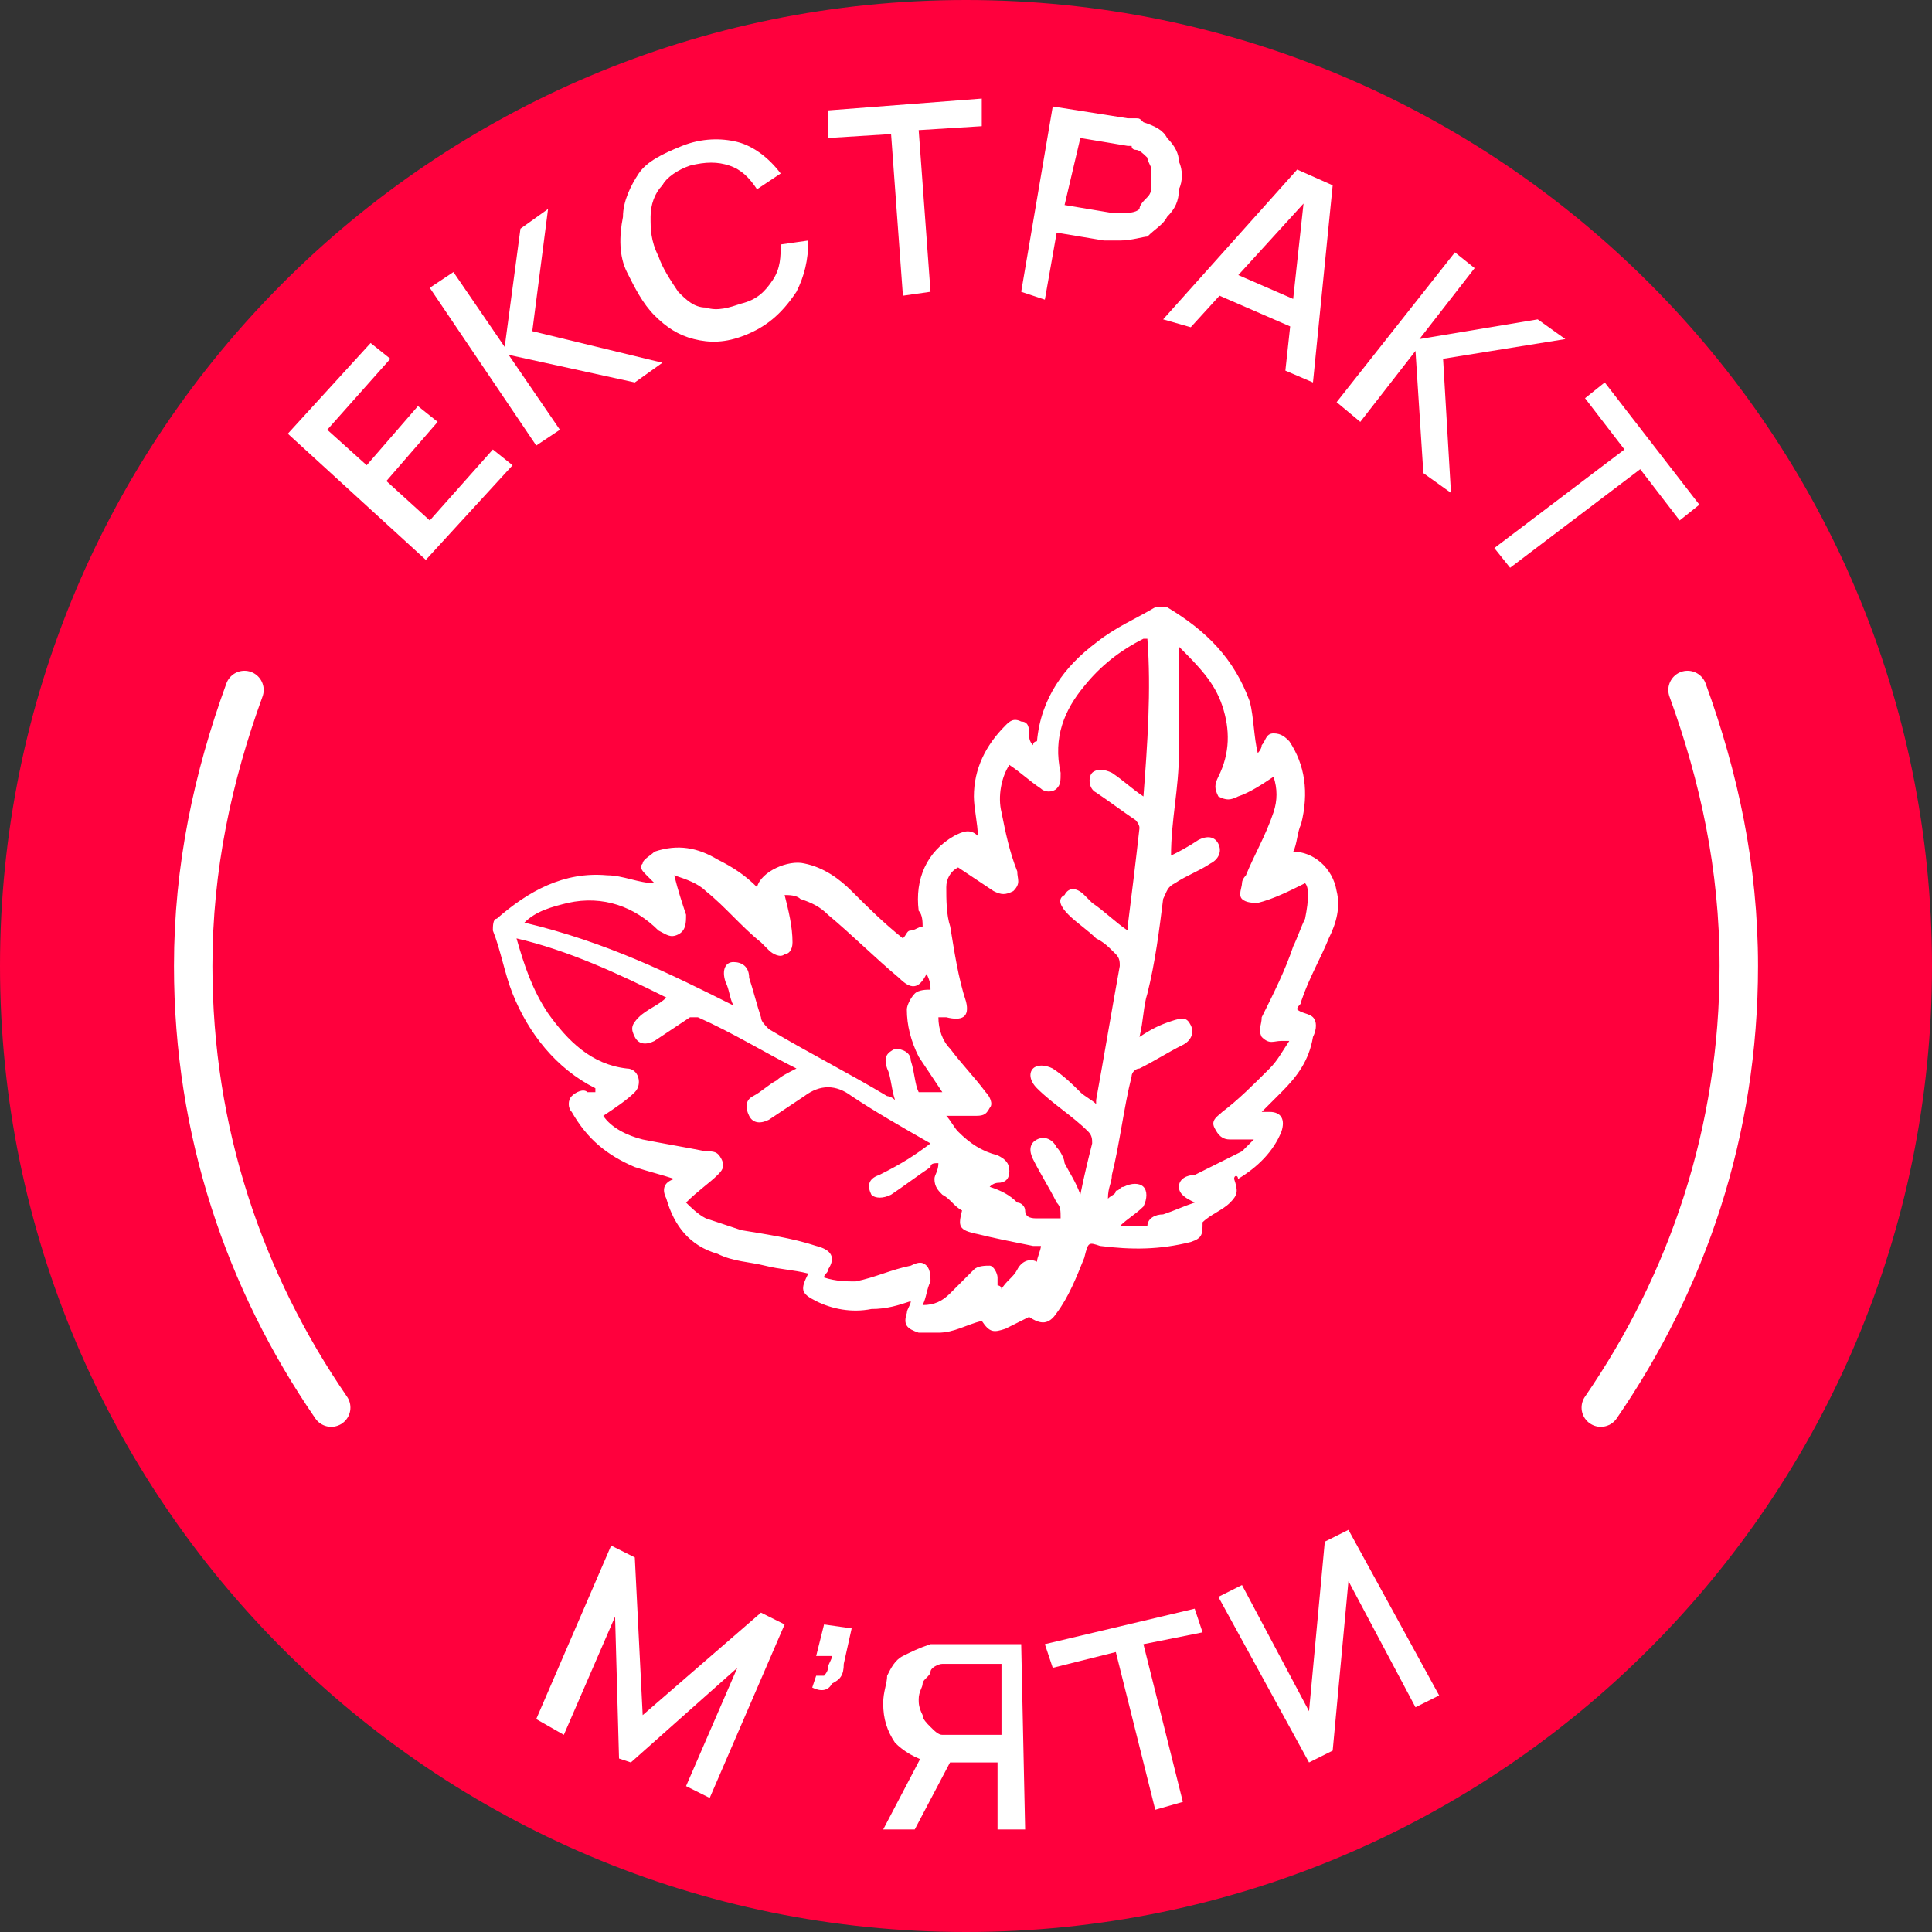 <svg xmlns="http://www.w3.org/2000/svg" fill="none" viewBox="0 0 49 49" height="49" width="49">
<rect x="0" y="0" width="49" height="49" fill="#333333" stroke="none"/>
<g clip-path="url(#clip0_36_123)">
<path fill="#FF003D" d="M24.5 49C38.031 49 49 38.031 49 24.5C49 10.969 38.031 0 24.5 0C10.969 0 0 10.969 0 24.5C0 38.031 10.969 49 24.5 49Z"></path>
<path fill="white" d="M10.8 14.2L7.3 11L9.4 8.7L9.9 9.1L8.3 10.9L9.3 11.8L10.6 10.3L11.1 10.7L9.8 12.2L10.9 13.2L12.5 11.4L13 11.8L10.8 14.2Z"></path>
<path fill="white" d="M13.6 11.3L10.9 7.3L11.5 6.9L12.8 8.8L13.2 5.8L13.9 5.3L13.5 8.4L16.8 9.2L16.1 9.7L12.9 9L14.2 10.9L13.6 11.3Z"></path>
<path fill="white" d="M18.9 8.5C18.4 8.7 18 8.7 17.6 8.6C17.2 8.5 16.9 8.3 16.6 8C16.3 7.7 16.1 7.3 15.9 6.9C15.7 6.5 15.7 6 15.8 5.5C15.8 5.1 16 4.7 16.2 4.4C16.4 4.1 16.8 3.9 17.3 3.7C17.8 3.5 18.3 3.5 18.7 3.6C19.1 3.7 19.5 4 19.8 4.4L19.2 4.8C19 4.5 18.8 4.3 18.5 4.2C18.2 4.1 17.9 4.1 17.5 4.2C17.2 4.3 16.9 4.5 16.8 4.7C16.6 4.9 16.5 5.2 16.5 5.5C16.5 5.8 16.5 6.1 16.7 6.5C16.8 6.8 17 7.1 17.2 7.4C17.4 7.6 17.6 7.8 17.9 7.8C18.2 7.9 18.5 7.8 18.8 7.7C19.2 7.6 19.4 7.4 19.6 7.1C19.8 6.8 19.8 6.5 19.8 6.2L20.5 6.1C20.5 6.6 20.4 7 20.2 7.4C19.8 8 19.4 8.3 18.9 8.5Z"></path>
<path fill="white" d="M22.9 7.5L22.6 3.4L21 3.5V2.8L24.9 2.5V3.2L23.3 3.3L23.6 7.4L22.9 7.5Z"></path>
<path fill="white" d="M25.9 7.4L26.7 2.7L28.6 3C28.6 3 28.7 3 28.8 3C28.9 3 28.9 3 29 3.1C29.3 3.2 29.5 3.3 29.6 3.5C29.8 3.7 29.9 3.9 29.9 4.1C30 4.3 30 4.6 29.9 4.8C29.9 5.1 29.8 5.3 29.6 5.5C29.5 5.7 29.3 5.8 29.1 6C29 6 28.7 6.1 28.4 6.1C28.3 6.1 28.3 6.1 28.2 6.1C28.1 6.1 28.1 6.1 28 6.1L26.8 5.9L26.5 7.6L25.9 7.4ZM27 5.2L28.2 5.4H28.3C28.3 5.4 28.4 5.4 28.5 5.4C28.6 5.4 28.8 5.4 28.9 5.3C28.9 5.2 29 5.1 29.1 5C29.2 4.9 29.2 4.8 29.2 4.7C29.2 4.6 29.2 4.5 29.2 4.3C29.2 4.2 29.1 4.1 29.1 4C29 3.9 28.9 3.8 28.8 3.8C28.8 3.8 28.7 3.8 28.7 3.7C28.6 3.7 28.6 3.7 28.6 3.7L27.4 3.5L27 5.2Z"></path>
<path fill="white" d="M29.5 8.1L32.9 4.3L33.8 4.7L33.3 9.7L32.6 9.4L33.1 4.8L33.3 4.9L30.2 8.3L29.5 8.1ZM30.7 7.4L31 6.8L33.3 7.8L33 8.4L30.7 7.4Z"></path>
<path fill="white" d="M33.9 10.2L36.9 6.4L37.4 6.8L36 8.6L39 8.1L39.7 8.6L36.6 9.1L36.8 12.5L36.1 12L35.9 8.9L34.5 10.7L33.9 10.2Z"></path>
<path fill="white" d="M37.9 13.9L41.2 11.4L40.2 10.1L40.7 9.7L43.1 12.8L42.6 13.2L41.6 11.9L38.3 14.4L37.9 13.9Z"></path>
<path fill="white" d="M13.6 43.6L15.5 39.2L16.1 39.5L16.3 43.5L19.3 40.9L19.9 41.2L18 45.6L17.4 45.3L18.7 42.3L16 44.7L15.7 44.6L15.6 41L14.3 44L13.6 43.6Z"></path>
<path fill="white" d="M20.6 42.8L20.7 42.5C20.8 42.5 20.9 42.5 20.9 42.5C20.9 42.5 21 42.4 21 42.3C21 42.2 21.1 42.1 21.1 42H20.7L20.9 41.2L21.6 41.3L21.4 42.2C21.4 42.5 21.3 42.6 21.1 42.7C21 42.9 20.8 42.9 20.6 42.8Z"></path>
<path fill="white" d="M23.2 46.4H22.4L23.5 44.3L24.2 44.5L23.2 46.4ZM26 46.4H25.3V44.7H23.9H23.6C23.2 44.6 22.9 44.4 22.7 44.2C22.5 43.9 22.4 43.6 22.4 43.2C22.4 42.9 22.5 42.7 22.5 42.5C22.6 42.3 22.7 42.1 22.9 42C23.1 41.9 23.3 41.8 23.6 41.7C23.7 41.7 23.7 41.7 23.8 41.7C23.9 41.7 23.9 41.7 24 41.7H25.9L26 46.4ZM25.4 44V42.2H24.2H24.1C24 42.2 24 42.2 23.9 42.2C23.8 42.2 23.6 42.3 23.6 42.4C23.6 42.5 23.4 42.6 23.4 42.7C23.4 42.8 23.3 42.9 23.3 43.1C23.3 43.2 23.3 43.3 23.4 43.5C23.4 43.6 23.5 43.7 23.6 43.8C23.7 43.9 23.8 44 23.9 44C23.9 44 24 44 24.1 44C24.2 44 24.2 44 24.2 44H25.4Z"></path>
<path fill="white" d="M29.3 45.9L28.3 41.9L26.7 42.3L26.5 41.7L30.3 40.8L30.5 41.4L29 41.7L30 45.7L29.3 45.9Z"></path>
<path fill="white" d="M36.5 43L35.9 43.3L34.2 40.1L33.8 44.4L33.2 44.7L30.9 40.5L31.5 40.2L33.2 43.4L33.6 39.1L34.2 38.8L36.5 43Z"></path>
<path fill="white" d="M31.3 29.9C31.4 30.2 31.4 30.3 31.2 30.5C31 30.7 30.7 30.8 30.5 31C30.5 31.3 30.5 31.4 30.2 31.5C29.4 31.7 28.7 31.7 27.9 31.6C27.6 31.5 27.6 31.5 27.5 31.9C27.3 32.4 27.1 32.9 26.8 33.3C26.6 33.6 26.4 33.6 26.1 33.4C25.9 33.5 25.7 33.6 25.5 33.7C25.2 33.8 25.1 33.8 24.9 33.5C24.5 33.6 24.2 33.8 23.8 33.8C23.6 33.8 23.4 33.8 23.3 33.8C23 33.7 22.9 33.6 23 33.3C23 33.2 23.1 33.1 23.1 33C22.8 33.1 22.5 33.2 22.1 33.2C21.6 33.3 21.1 33.2 20.7 33C20.3 32.8 20.3 32.7 20.5 32.3C20.1 32.2 19.8 32.2 19.4 32.1C19 32 18.6 32 18.2 31.8C17.5 31.6 17.1 31.1 16.9 30.4C16.8 30.2 16.8 30 17.1 29.9C16.8 29.8 16.4 29.7 16.1 29.6C15.4 29.3 14.9 28.9 14.5 28.2C14.4 28.1 14.4 27.9 14.5 27.8C14.6 27.7 14.8 27.6 14.9 27.7C15 27.7 15 27.7 15.1 27.7V27.6C14.1 27.1 13.4 26.2 13 25.2C12.8 24.7 12.7 24.1 12.5 23.6C12.5 23.5 12.5 23.3 12.6 23.3C13.4 22.6 14.3 22.1 15.4 22.2C15.8 22.2 16.2 22.4 16.6 22.4C16.6 22.4 16.5 22.3 16.4 22.2C16.3 22.1 16.2 22 16.3 21.9C16.3 21.8 16.5 21.7 16.6 21.6C17.2 21.4 17.7 21.5 18.2 21.8C18.6 22 18.9 22.2 19.2 22.5C19.3 22.1 20 21.8 20.4 21.9C20.9 22 21.3 22.3 21.6 22.6C22 23 22.4 23.4 22.9 23.8C23 23.7 23 23.6 23.1 23.6C23.2 23.6 23.3 23.5 23.4 23.5C23.4 23.4 23.4 23.2 23.3 23.1C23.2 22.3 23.5 21.6 24.2 21.2C24.4 21.1 24.6 21 24.8 21.2C24.8 20.9 24.7 20.5 24.7 20.2C24.7 19.5 25 18.9 25.5 18.4C25.6 18.3 25.7 18.2 25.9 18.3C26.1 18.3 26.1 18.5 26.1 18.6C26.1 18.7 26.1 18.8 26.2 18.9C26.2 18.8 26.3 18.8 26.3 18.8C26.4 17.7 27 16.9 27.8 16.3C28.3 15.9 28.8 15.7 29.3 15.4C29.4 15.4 29.5 15.4 29.6 15.4C30.6 16 31.3 16.7 31.7 17.8C31.8 18.2 31.8 18.7 31.9 19.1C31.9 19.1 32 19 32 18.9C32.1 18.8 32.1 18.6 32.3 18.6C32.5 18.6 32.6 18.7 32.7 18.8C33.1 19.4 33.2 20.1 33 20.9C32.9 21.1 32.9 21.4 32.8 21.6C33.3 21.6 33.8 22 33.9 22.6C34 23 33.9 23.4 33.7 23.8C33.5 24.3 33.2 24.8 33 25.4C33 25.5 32.9 25.5 32.9 25.6C33 25.7 33.2 25.7 33.3 25.8C33.4 25.9 33.4 26.1 33.3 26.3C33.2 26.9 32.9 27.3 32.5 27.7C32.3 27.9 32.2 28 32 28.2C32.1 28.2 32.2 28.2 32.2 28.2C32.5 28.2 32.6 28.4 32.5 28.7C32.3 29.2 31.9 29.6 31.4 29.9C31.4 29.8 31.3 29.8 31.3 29.9ZM26.9 30.9C26.9 30.7 26.9 30.6 26.8 30.5C26.6 30.1 26.4 29.8 26.2 29.4C26.1 29.2 26.1 29 26.3 28.9C26.5 28.8 26.7 28.9 26.8 29.1C26.9 29.2 27 29.4 27 29.5C27.1 29.7 27.3 30 27.4 30.3C27.5 29.8 27.6 29.4 27.7 29C27.7 28.9 27.7 28.8 27.6 28.7C27.2 28.3 26.7 28 26.3 27.6C26.1 27.4 26.1 27.2 26.2 27.1C26.3 27 26.5 27 26.7 27.1C27 27.3 27.2 27.5 27.4 27.7C27.5 27.8 27.7 27.9 27.8 28C27.8 28 27.8 28 27.8 27.9C28 26.8 28.2 25.6 28.4 24.5C28.4 24.4 28.4 24.3 28.3 24.2C28.1 24 28 23.9 27.8 23.8C27.6 23.6 27.3 23.4 27.1 23.2C26.9 23 26.8 22.8 27 22.7C27.1 22.5 27.3 22.5 27.5 22.7C27.6 22.8 27.6 22.8 27.7 22.9C28 23.1 28.3 23.4 28.6 23.6C28.6 23.5 28.6 23.5 28.6 23.5C28.7 22.7 28.8 21.9 28.9 21C28.9 20.9 28.8 20.8 28.8 20.8C28.5 20.6 28.1 20.3 27.8 20.1C27.6 20 27.6 19.7 27.7 19.6C27.8 19.5 28 19.5 28.2 19.6C28.5 19.8 28.7 20 29 20.2C29.1 18.9 29.2 17.5 29.1 16.2H29C28.4 16.5 27.9 16.9 27.5 17.4C27 18 26.7 18.7 26.9 19.6C26.9 19.8 26.9 19.9 26.8 20C26.7 20.1 26.5 20.1 26.4 20C26.1 19.8 25.9 19.6 25.6 19.4C25.4 19.7 25.3 20.2 25.4 20.6C25.5 21.1 25.6 21.6 25.8 22.1C25.8 22.3 25.9 22.4 25.7 22.6C25.5 22.7 25.4 22.7 25.2 22.6C24.9 22.4 24.6 22.2 24.3 22C24.1 22.1 24 22.3 24 22.5C24 22.8 24 23.2 24.1 23.5C24.2 24.1 24.3 24.8 24.5 25.4C24.6 25.8 24.4 25.9 24 25.8C23.9 25.8 23.9 25.8 23.8 25.8C23.8 26.1 23.9 26.4 24.1 26.6C24.4 27 24.7 27.3 25 27.7C25.1 27.8 25.2 28 25.1 28.1C25 28.3 24.9 28.3 24.7 28.3C24.5 28.3 24.3 28.3 24 28.3C24.1 28.4 24.2 28.6 24.3 28.7C24.6 29 24.9 29.2 25.3 29.3C25.5 29.4 25.6 29.5 25.6 29.7C25.6 29.9 25.5 30 25.3 30C25.3 30 25.2 30 25.1 30.1C25.4 30.2 25.6 30.3 25.8 30.5C25.9 30.5 26 30.6 26 30.7C26 30.9 26.2 30.9 26.3 30.9C26.6 30.9 26.7 30.9 26.9 30.9ZM23.6 29C22.9 28.6 22.2 28.2 21.6 27.8C21.2 27.5 20.8 27.5 20.4 27.8C20.1 28 19.8 28.2 19.5 28.4C19.3 28.5 19.1 28.5 19 28.3C18.9 28.1 18.9 27.9 19.1 27.8C19.3 27.7 19.5 27.5 19.7 27.4C19.8 27.3 20 27.2 20.2 27.1C19.4 26.7 18.6 26.2 17.7 25.8C17.6 25.8 17.5 25.8 17.5 25.8C17.2 26 16.9 26.2 16.6 26.4C16.4 26.5 16.2 26.5 16.1 26.3C16 26.1 16 26 16.2 25.8C16.4 25.6 16.7 25.5 16.9 25.3C15.7 24.7 14.4 24.1 13.1 23.8C13.3 24.5 13.5 25.1 13.9 25.7C14.4 26.4 15 27 15.9 27.1C16.2 27.1 16.3 27.5 16.1 27.7C15.9 27.9 15.6 28.1 15.3 28.3C15.5 28.6 15.9 28.8 16.3 28.9C16.8 29 17.4 29.1 17.9 29.2C18.1 29.2 18.2 29.2 18.3 29.4C18.4 29.6 18.3 29.7 18.2 29.8C18 30 17.7 30.2 17.4 30.5C17.5 30.6 17.7 30.8 17.9 30.9C18.2 31 18.5 31.1 18.8 31.2C19.4 31.3 20.1 31.4 20.7 31.6C21.1 31.7 21.2 31.9 21 32.2C21 32.3 20.9 32.3 20.9 32.4C21.2 32.5 21.5 32.5 21.7 32.5C22.2 32.4 22.6 32.2 23.1 32.1C23.3 32 23.4 32 23.5 32.1C23.6 32.2 23.6 32.4 23.6 32.5C23.5 32.7 23.5 32.9 23.4 33.1C23.7 33.1 23.9 33 24.1 32.8C24.3 32.6 24.5 32.4 24.7 32.2C24.8 32.1 25 32.1 25.1 32.1C25.2 32.1 25.3 32.3 25.3 32.4C25.3 32.5 25.3 32.6 25.3 32.6C25.3 32.6 25.4 32.6 25.4 32.7C25.5 32.5 25.7 32.4 25.8 32.2C25.9 32 26.1 31.9 26.3 32C26.3 31.9 26.4 31.7 26.4 31.6C26.3 31.6 26.3 31.6 26.2 31.6C25.7 31.5 25.2 31.4 24.8 31.3C24.3 31.2 24.3 31.1 24.4 30.7C24.2 30.6 24.1 30.4 23.9 30.3C23.8 30.2 23.7 30.1 23.7 29.9C23.7 29.8 23.8 29.7 23.8 29.5C23.7 29.5 23.6 29.5 23.6 29.6C23.3 29.8 22.9 30.1 22.6 30.3C22.4 30.4 22.2 30.4 22.1 30.3C22 30.1 22 29.9 22.3 29.8C22.9 29.5 23.2 29.3 23.6 29ZM33.1 22.4C32.7 22.6 32.3 22.8 31.9 22.9C31.8 22.9 31.6 22.9 31.5 22.8C31.4 22.7 31.5 22.5 31.5 22.4C31.5 22.3 31.6 22.2 31.6 22.2C31.8 21.7 32.1 21.2 32.3 20.6C32.4 20.3 32.4 20 32.3 19.7C32 19.9 31.7 20.1 31.4 20.2C31.2 20.3 31.1 20.3 30.9 20.2C30.8 20 30.8 19.9 30.9 19.7C31.2 19.1 31.2 18.5 31 17.9C30.8 17.3 30.4 16.9 29.9 16.4C29.9 17.3 29.9 18.2 29.9 19.1C29.9 20 29.7 20.8 29.7 21.7C29.9 21.6 30.1 21.5 30.4 21.3C30.6 21.2 30.8 21.2 30.9 21.4C31 21.6 30.9 21.8 30.7 21.9C30.4 22.1 30.1 22.2 29.8 22.4C29.6 22.5 29.6 22.6 29.5 22.8C29.4 23.6 29.3 24.4 29.1 25.2C29 25.5 29 25.9 28.9 26.3C29.2 26.1 29.4 26 29.7 25.9C30 25.8 30.1 25.8 30.2 26C30.3 26.2 30.2 26.4 30 26.5C29.6 26.7 29.3 26.9 28.9 27.1C28.8 27.1 28.7 27.2 28.7 27.3C28.5 28.1 28.4 29 28.2 29.8C28.2 30 28.1 30.1 28.1 30.4C28.2 30.3 28.3 30.3 28.3 30.2C28.4 30.2 28.4 30.1 28.5 30.1C28.7 30 28.9 30 29 30.1C29.1 30.2 29.1 30.4 29 30.6C28.8 30.8 28.6 30.9 28.4 31.1C28.7 31.1 28.9 31.1 29.1 31.1C29.1 30.9 29.3 30.8 29.5 30.8C29.8 30.7 30 30.6 30.3 30.5C30.1 30.4 29.9 30.3 29.9 30.1C29.9 29.9 30.1 29.8 30.3 29.8C30.7 29.6 31.1 29.4 31.5 29.2C31.6 29.1 31.7 29 31.8 28.9C31.6 28.9 31.4 28.9 31.2 28.9C31 28.9 30.9 28.8 30.8 28.6C30.7 28.4 30.9 28.3 31 28.2C31.4 27.9 31.8 27.5 32.2 27.1C32.4 26.9 32.5 26.7 32.7 26.4C32.6 26.4 32.6 26.4 32.5 26.4C32.3 26.4 32.2 26.5 32 26.3C31.9 26.1 32 26 32 25.8C32.3 25.2 32.6 24.6 32.8 24C32.9 23.8 33 23.5 33.1 23.3C33.2 22.8 33.2 22.5 33.1 22.4ZM18.6 25.5C18.5 25.3 18.5 25.1 18.4 24.9C18.3 24.6 18.4 24.4 18.6 24.4C18.8 24.4 19 24.5 19 24.8C19.1 25.1 19.2 25.5 19.3 25.8C19.3 25.9 19.4 26 19.5 26.1C20.5 26.7 21.5 27.2 22.5 27.8C22.5 27.8 22.6 27.8 22.7 27.9C22.6 27.6 22.6 27.3 22.5 27.1C22.4 26.8 22.5 26.7 22.7 26.6C22.9 26.6 23.1 26.7 23.1 26.9C23.2 27.2 23.2 27.5 23.3 27.7C23.5 27.7 23.7 27.7 23.9 27.7C23.7 27.4 23.5 27.1 23.3 26.8C23.1 26.4 23 26 23 25.6C23 25.5 23.1 25.3 23.2 25.2C23.3 25.1 23.5 25.1 23.6 25.1C23.6 25 23.6 24.9 23.5 24.7C23.3 25.1 23.1 25.1 22.8 24.8C22.2 24.3 21.6 23.7 21 23.2C20.8 23 20.6 22.9 20.3 22.8C20.2 22.7 20 22.7 19.9 22.7C20 23.1 20.1 23.5 20.1 23.9C20.1 24.1 20 24.2 19.9 24.2C19.8 24.3 19.6 24.2 19.5 24.1C19.4 24 19.4 24 19.3 23.9C18.8 23.5 18.4 23 17.9 22.6C17.7 22.4 17.4 22.3 17.1 22.2C17.2 22.6 17.3 22.9 17.4 23.2C17.4 23.4 17.4 23.6 17.2 23.7C17 23.8 16.9 23.7 16.7 23.6C16.1 23 15.3 22.7 14.4 22.9C14 23 13.6 23.1 13.3 23.4C15.4 23.9 17 24.7 18.6 25.5Z"></path>
<path stroke-linejoin="round" stroke-linecap="round" stroke-miterlimit="10" stroke-width="0.975" stroke="white" d="M40.6 35.7C42.8 32.5 44.1 28.7 44.1 24.5C44.1 22 43.6 19.7 42.8 17.5"></path>
<path stroke-linejoin="round" stroke-linecap="round" stroke-miterlimit="10" stroke-width="0.975" stroke="white" d="M6.2 17.5C5.4 19.7 4.9 22 4.9 24.5C4.9 28.7 6.2 32.5 8.4 35.7"></path>
</g>
<defs>
<clipPath id="clip0_36_123">
<rect fill="white" height="49" width="49"></rect>
</clipPath>
</defs>
</svg>
